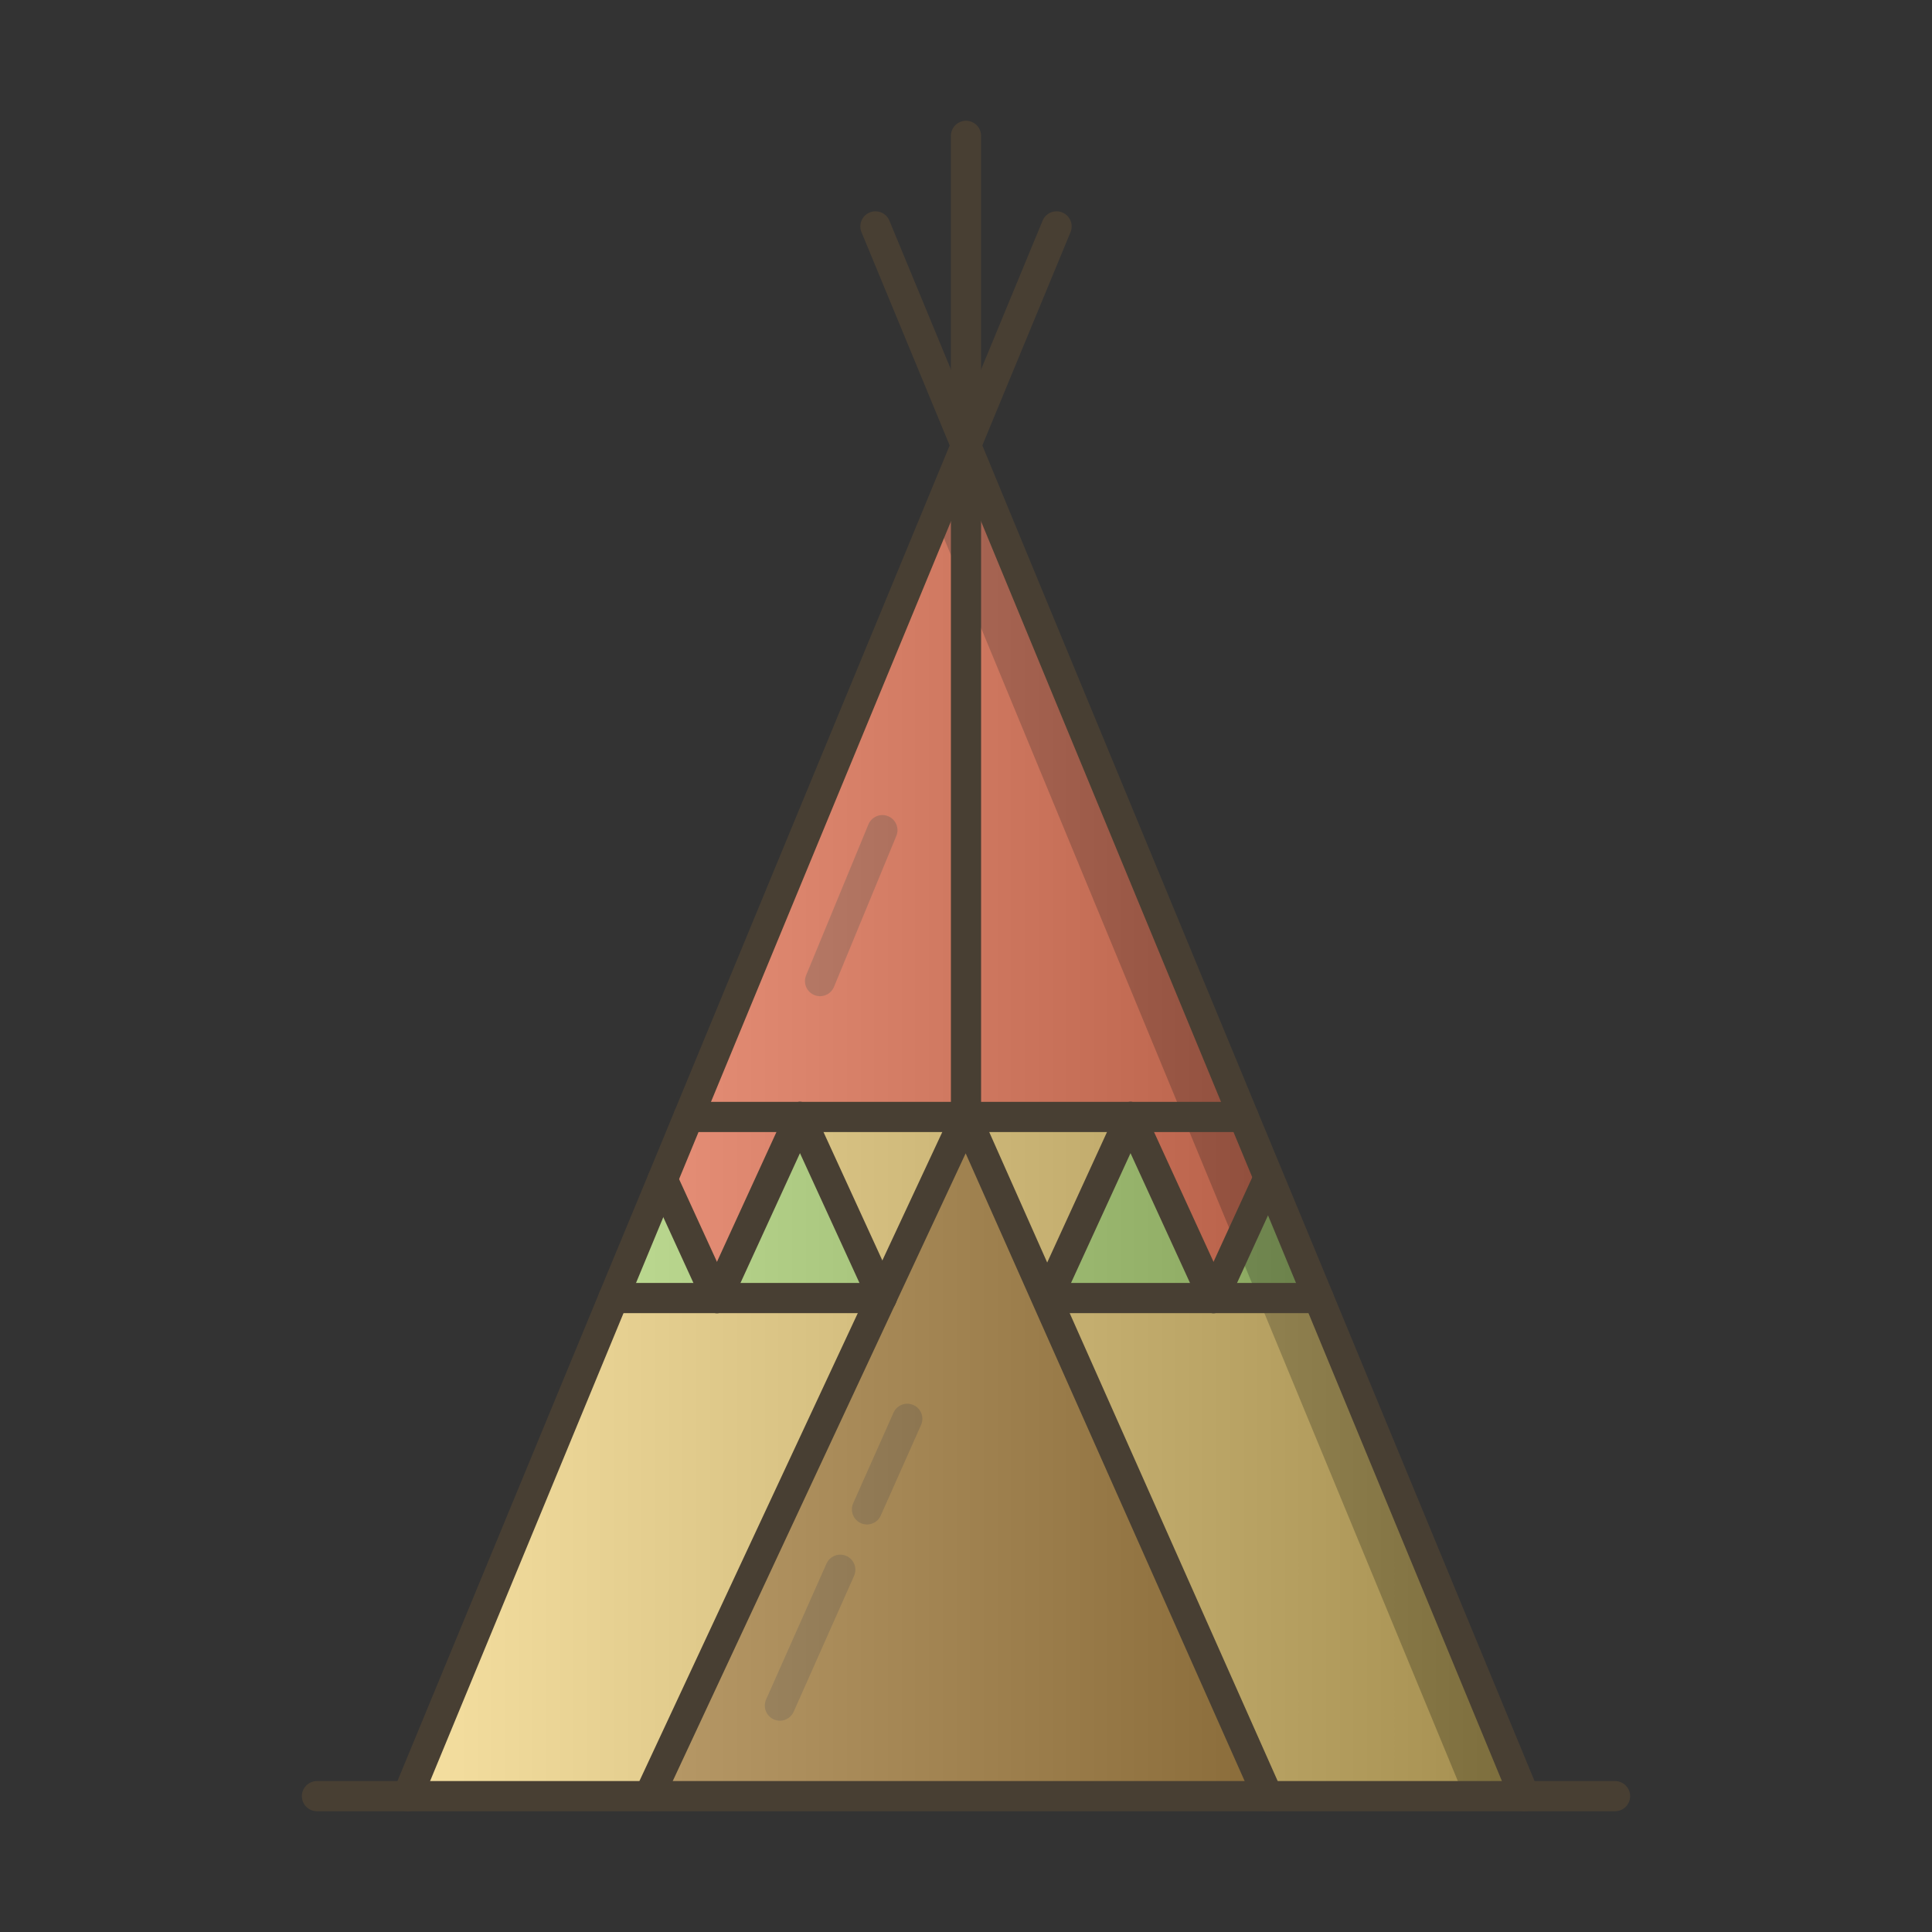 <svg xmlns="http://www.w3.org/2000/svg" xmlns:xlink="http://www.w3.org/1999/xlink" viewBox="0 0 128 128"><rect x="0" y="0" width="128" height="128" fill="#333333" stroke="none"/><defs><style>.cls-1{isolation:isolate;}.cls-2{fill:#b2dd73;}.cls-3{fill:#f1d274;}.cls-4{fill:#f47451;}.cls-5{fill:#b08339;}.Graphic-Style{opacity:0.24;mix-blend-mode:multiply;}.Graphic-Style-2,.cls-6{opacity:0.32;}.cls-7{fill:none;stroke:#483f33;stroke-linecap:round;stroke-linejoin:round;stroke-width:2px;}.Graphic-Style-2{mix-blend-mode:overlay;fill:url(#linear-gradient);}</style><linearGradient id="linear-gradient" x1="27" y1="74.26" x2="101" y2="74.26" gradientUnits="userSpaceOnUse"><stop offset="0" stop-color="#fff"/><stop offset="1"/></linearGradient></defs><title>tipi</title><g class="cls-1"><g id="icons"><g id="_Group_" data-name="&lt;Group&gt;"><polygon class="cls-2" points="87.36 86 80.4 86 84 78.14 84.09 78.1 87.36 86"/><polygon class="cls-2" points="74.9 74 80.4 86 69.4 86 74.9 74"/><polygon class="cls-2" points="43.9 78.14 47.5 86 40.64 86 43.9 78.14"/><polygon class="cls-2" points="53 74 58.45 85.89 58.4 86 47.5 86 53 74"/><polygon class="cls-3" points="64 74 58.45 85.89 53 74 64 74"/><polygon class="cls-3" points="74.9 74 69.4 86 69.34 86.02 64 74 74.9 74"/><polygon class="cls-4" points="82.39 74 84.09 78.1 84 78.14 80.4 86 74.9 74 82.39 74"/><polygon class="cls-4" points="53 74 47.5 86 43.9 78.14 45.61 74 53 74"/><polygon class="cls-4" points="64 29.51 64 74 53 74 45.61 74 64 29.51"/><polygon class="cls-4" points="64 29.51 82.39 74 74.9 74 64 74 64 29.51"/><polygon class="cls-3" points="87.36 86 101 119 84 119 69.34 86.02 69.4 86 80.4 86 87.36 86"/><polygon class="cls-3" points="58.4 86 43 119 27 119 40.64 86 47.5 86 58.4 86"/><polygon class="cls-5" points="64 74 84 119 43 119 64 74"/><polygon class="Graphic-Style" points="64 29.51 62 34.35 97 119 101 119 64 29.51"/><g class="cls-6"><line class="cls-7" x1="58.46" y1="55" x2="54.33" y2="65"/><line class="cls-7" x1="55.67" y1="104" x2="51.67" y2="113"/><line class="cls-7" x1="60.11" y1="94" x2="57.44" y2="100"/></g><polyline class="Graphic-Style-2" points="27 119 101 119 64 29.51"/><polyline class="cls-7" points="21 119 27 119 43 119 84 119 101 119 107 119"/><polyline class="cls-7" points="64 9 64 29.51 64 74"/><polyline class="cls-7" points="27 119 40.64 86 43.9 78.14 45.61 74 64 29.51 70 15"/><polyline class="cls-7" points="101 119 87.36 86 84.09 78.1 82.39 74 64 29.51 58 15"/><polyline class="cls-7" points="58.4 86 47.5 86 40.64 86"/><polyline class="cls-7" points="87.36 86 80.4 86 69.4 86"/><polyline class="cls-7" points="82.39 74 74.9 74 64 74 53 74 45.61 74"/><line class="cls-7" x1="58.45" y1="85.89" x2="53" y2="74"/><line class="cls-7" x1="47.5" y1="86" x2="43.9" y2="78.14"/><line class="cls-7" x1="53" y1="74" x2="47.5" y2="86"/><line class="cls-7" x1="74.9" y1="74" x2="69.4" y2="86"/><line class="cls-7" x1="80.4" y1="86" x2="84" y2="78.14"/><line class="cls-7" x1="74.9" y1="74" x2="80.4" y2="86"/><polyline class="cls-7" points="84 119 69.34 86.02 64 74 58.45 85.89 58.4 86 43 119"/></g></g></g></svg>